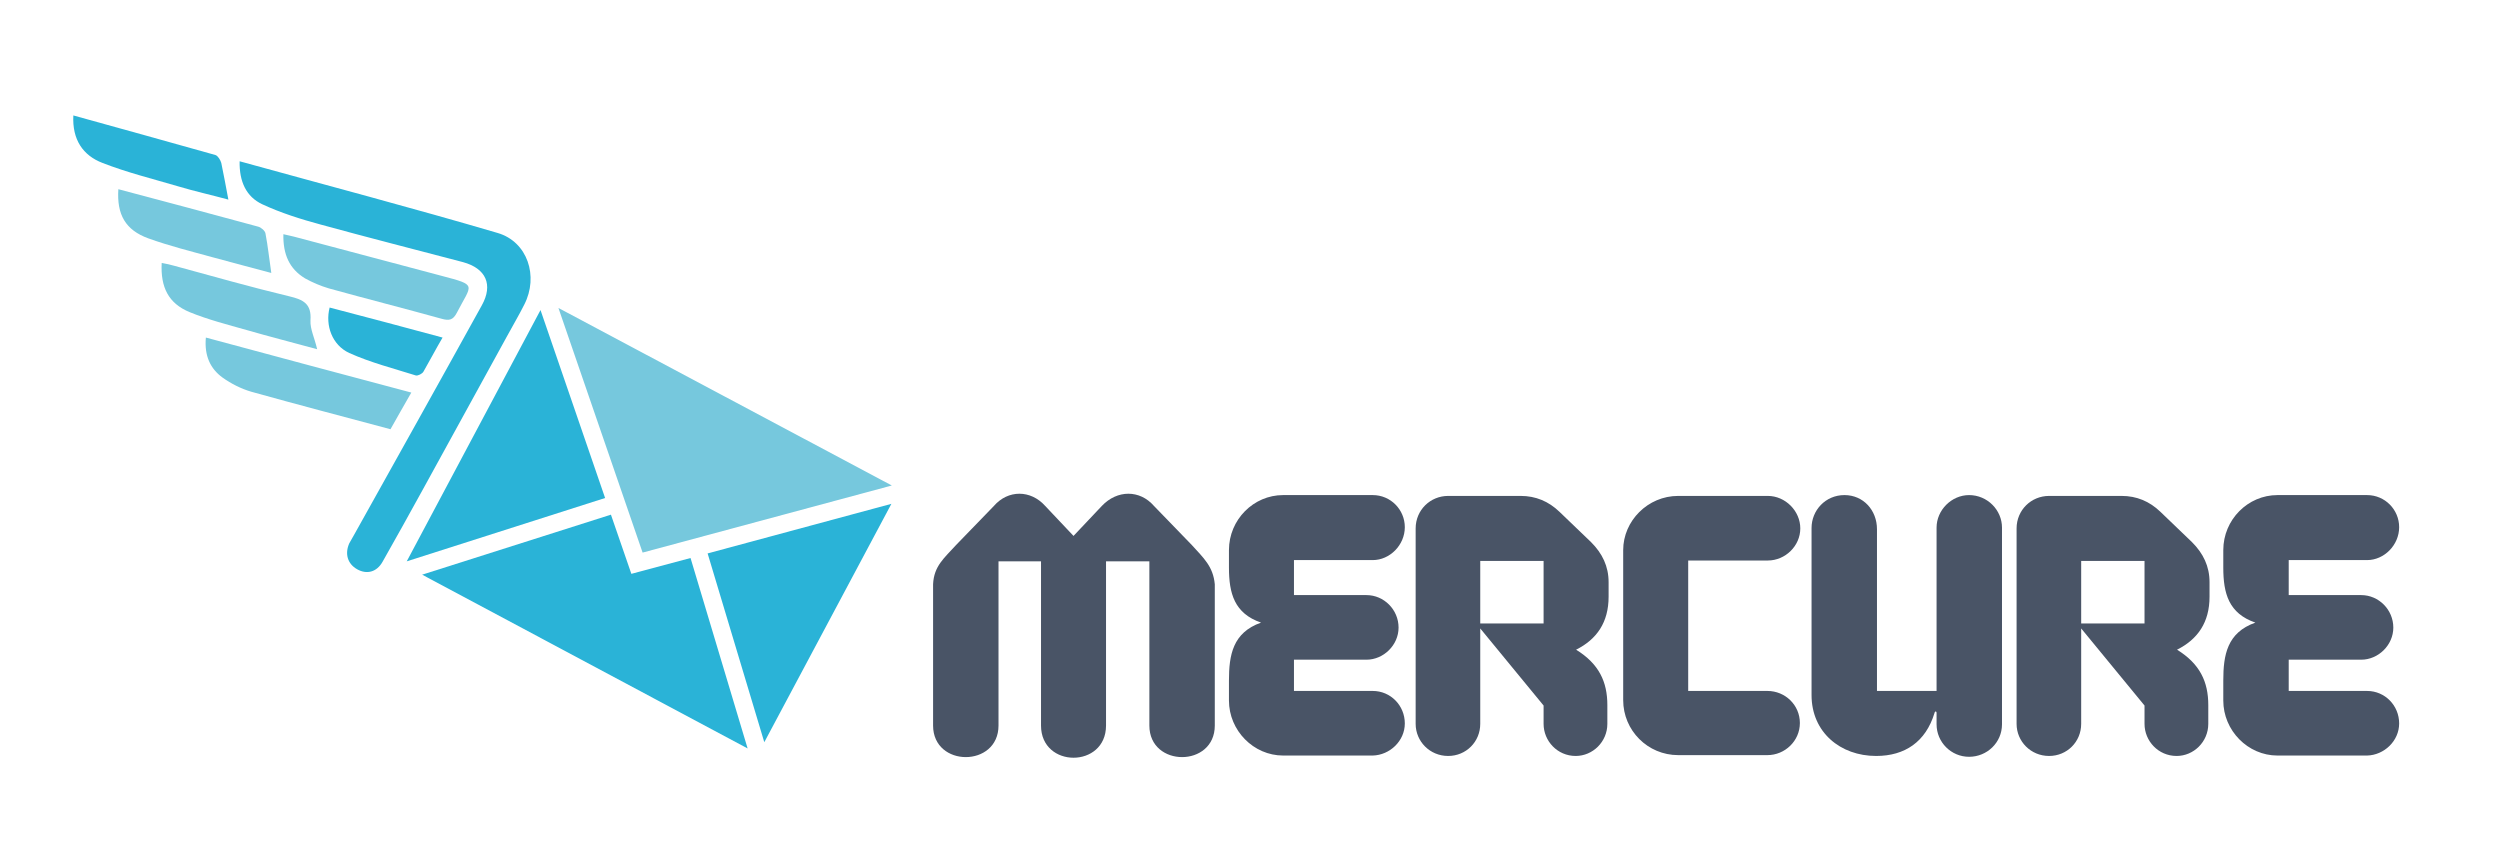<?xml version="1.0" encoding="utf-8"?>
<!-- Generator: Adobe Illustrator 22.0.1, SVG Export Plug-In . SVG Version: 6.00 Build 0)  -->
<svg version="1.1" id="Calque_1" xmlns="http://www.w3.org/2000/svg" xmlns:xlink="http://www.w3.org/1999/xlink" x="0px" y="0px"
	 width="599.9px" height="206px" viewBox="0 0 599.9 206" style="enable-background:new 0 0 599.9 206;" xml:space="preserve">
<style type="text/css">
	.st0{fill:#2AB3D7;}
	.st1{fill:#76C8DD;}
	.st2{fill:#495466;}
</style>
<g>
	<path class="st0" d="M62.9,49c4.5,2.1,9.3,3.6,14.1,4.9c11.3,3.1,22.7,6,34.1,9c5.5,1.5,7.3,5.4,4.5,10.4
		c-10.1,18.3-20.3,36.5-30.5,54.8c-0.4,0.8-0.9,1.5-1.3,2.3c-1.1,2.5-0.4,4.9,1.9,6.2c2.3,1.3,4.7,0.7,6.1-1.8
		c3.3-5.8,6.5-11.6,9.7-17.4c6.7-12.2,13.4-24.4,20.1-36.6c1.4-2.6,2.9-5.1,4.2-7.7c3.5-6.8,0.8-15.1-6.4-17.2
		C99,49.9,78.5,44.5,57.5,38.7C57.4,43.6,59.1,47.2,62.9,49z"/>
	<path class="st1" d="M53.4,90.6c2.1,1.5,4.5,2.7,6.9,3.4c11.1,3.1,22.2,6,33.4,9c1.6-2.9,3.2-5.6,5-8.8C82.2,89.8,66,85.5,49.4,81
		C49,85.4,50.5,88.5,53.4,90.6z"/>
	<path class="st1" d="M73.2,66.8c1.8,1,3.7,1.8,5.7,2.4c9,2.5,18.1,4.8,27.1,7.3c1.8,0.5,2.7,0.3,3.6-1.4c3.6-7,5.1-6.6-3.6-8.9
		c-11.8-3.1-23.6-6.3-35.4-9.4c-0.7-0.2-1.4-0.3-2.6-0.6C67.9,61,69.4,64.5,73.2,66.8z"/>
	<path class="st1" d="M74.5,76.9c0.3-4-1.7-5-5.1-5.8c-9.2-2.2-18.3-4.8-27.5-7.3c-1-0.3-2-0.5-3.1-0.7c-0.3,5.8,1.6,9.7,6.7,11.8
		c4.4,1.8,9.1,3,13.7,4.3c5.5,1.6,11.1,3,16.9,4.6C75.5,81.1,74.4,79,74.5,76.9z"/>
	<path class="st1" d="M35.6,57.2c5,1.8,10.2,3.1,15.3,4.5c4.7,1.3,9.4,2.5,14.2,3.8c-0.5-3.3-0.8-6.4-1.4-9.5
		c-0.1-0.6-1-1.4-1.7-1.6c-11.1-3-22.2-6-33.6-9C28,51.5,30.1,55.2,35.6,57.2z"/>
	<path class="st0" d="M53.1,39.1c-0.2-0.7-0.8-1.7-1.4-1.9c-11.3-3.2-22.6-6.3-34.1-9.5c-0.3,5.8,2.3,9.6,7,11.4
		c5.9,2.3,12,3.8,18.1,5.6c4,1.2,8.1,2.1,12.1,3.2C54.2,44.8,53.7,41.9,53.1,39.1z"/>
	<path class="st0" d="M79.1,73.8c-1.1,4.3,0.6,9,4.7,10.9c5.1,2.3,10.6,3.7,16,5.4c0.5,0.1,1.5-0.4,1.8-0.9c1.5-2.6,2.9-5.3,4.6-8.2
		C96.9,78.5,88,76.1,79.1,73.8z"/>
</g>
<g>
	<path class="st2" d="M250.8,121.4l6.8,7.2l6.8-7.2c3.7-3.9,9.1-3.9,12.5,0l9.1,9.4c2.8,3.1,5.1,5.1,5.5,9.4v33.9
		c0,10.1-15.7,10.1-15.7,0c0-13.1,0-26.3,0-39.4h-10.4c0,13.1,0,26.3,0,39.4c0,10.3-15.6,10.3-15.6,0c0-13.1,0-26.3,0-39.4h-10.2
		c0,13.1,0,26.3,0,39.4c0,10.1-15.7,10.1-15.7,0v-33.9c0.2-4.4,2.7-6.3,5.5-9.4l9.1-9.4C241.9,117.5,247.3,117.5,250.8,121.4z"/>
	<path class="st2" d="M310.5,134.6c0,2.8,0,5.5,0,8.2c5.8,0,11.5,0,17.4,0c4.2,0,7.7,3.5,7.7,7.8c0,4.2-3.6,7.7-7.7,7.7
		c-5.9,0-11.6,0-17.4,0c0,2.6,0,5.1,0,7.5h18.9c4.3,0,7.7,3.5,7.7,7.8c0,4.2-3.6,7.6-7.7,7.7c-8.5,0-12.9,0-21.5,0
		c-7.1,0-13-6-13-13.2v-4.8c0-6.1,0.9-11.5,7.7-13.9c-6.4-2.2-7.7-7-7.7-13.2c0-1.3,0-2.8,0-4.2c0-7.3,5.9-13.2,13-13.2
		c8.7,0,12.9,0,21.5,0c4.3,0,7.7,3.5,7.7,7.7c0,4.3-3.6,7.9-7.7,7.9H310.5z"/>
	<path class="st2" d="M378.2,155.9c5.5,3.4,7.5,7.7,7.5,13.3v4.5c0,4.3-3.5,7.7-7.6,7.7c-4.4,0-7.7-3.6-7.7-7.7v-4.4l-15.2-18.5
		c0,9.6,0,13.3,0,22.9c0,4.3-3.4,7.7-7.7,7.7c-4.4,0-7.8-3.5-7.8-7.7c0-15.6,0-31.3,0-46.9c0-4.4,3.5-7.8,7.8-7.8
		c5.8,0,11.6,0,17.4,0c3.6,0,6.7,1.3,9.3,3.8l7.6,7.3c2.7,2.7,4.2,5.8,4.2,9.6c0,1.2,0,2.3,0,3.5C386,149.3,383.2,153.4,378.2,155.9
		z M355.2,134.6v15h15.2c0-5,0-10,0-15H355.2z"/>
	<path class="st2" d="M402.7,119h21.5c4.2,0,7.8,3.6,7.8,7.8c0,4.2-3.6,7.7-7.8,7.7h-19.1v31.3h19c4.3,0,7.8,3.4,7.8,7.7
		c0,4.3-3.6,7.7-7.8,7.7h-21.4c-7.3,0-13.2-5.9-13.2-13.2v-36C389.5,125,395.4,119,402.7,119z"/>
	<path class="st2" d="M442.6,118.8c4.5,0,7.8,3.6,7.8,8.2v38.8h14.3v-39.2c0-4.2,3.6-7.8,7.8-7.8c4.4,0,7.9,3.6,7.9,7.8v47.2
		c0,4.4-3.6,7.8-7.9,7.8c-4.3,0-7.8-3.5-7.8-7.8v-2.7c0-0.5-0.4-0.5-0.5,0c-2.1,6.9-7.1,10.3-14,10.3c-8.6,0-15.5-5.7-15.5-14.6
		c0-8.3,0-31.8,0-40.1C434.7,122.5,438,118.8,442.6,118.8z"/>
	<path class="st2" d="M522.4,155.9c5.5,3.4,7.5,7.7,7.5,13.3v4.5c0,4.3-3.5,7.7-7.6,7.7c-4.4,0-7.7-3.6-7.7-7.7v-4.4l-15.2-18.5
		c0,9.6,0,13.3,0,22.9c0,4.3-3.4,7.7-7.7,7.7c-4.4,0-7.8-3.5-7.8-7.7c0-15.6,0-31.3,0-46.9c0-4.4,3.5-7.8,7.8-7.8
		c5.8,0,11.6,0,17.4,0c3.6,0,6.7,1.3,9.3,3.8l7.6,7.3c2.7,2.7,4.2,5.8,4.2,9.6c0,1.2,0,2.3,0,3.5
		C530.2,149.3,527.4,153.4,522.4,155.9z M499.4,134.6v15h15.2c0-5,0-10,0-15H499.4z"/>
	<path class="st2" d="M549.2,134.6c0,2.8,0,5.5,0,8.2c5.8,0,11.5,0,17.4,0c4.2,0,7.7,3.5,7.7,7.8c0,4.2-3.6,7.7-7.7,7.7
		c-5.9,0-11.6,0-17.4,0c0,2.6,0,5.1,0,7.5H568c4.3,0,7.7,3.5,7.7,7.8c0,4.2-3.6,7.6-7.7,7.7c-8.5,0-12.9,0-21.5,0
		c-7.1,0-13-6-13-13.2v-4.8c0-6.1,0.9-11.5,7.7-13.9c-6.4-2.2-7.7-7-7.7-13.2c0-1.3,0-2.8,0-4.2c0-7.3,5.9-13.2,13-13.2
		c8.7,0,12.9,0,21.5,0c4.3,0,7.7,3.5,7.7,7.7c0,4.3-3.6,7.9-7.7,7.9H549.2z"/>
</g>
<g>
	<polygon class="st1" points="214,116.5 134,73.9 154.2,132.6 	"/>
	<polygon class="st0" points="97.6,134.7 145.2,119.5 129.7,74.4 	"/>
	<polygon class="st0" points="165.7,133.9 151.5,137.7 146.6,123.5 101.3,137.9 179.4,179.6 	"/>
	<polygon class="st0" points="130.9,72.2 130.9,72.2 130.9,72.2 	"/>
	<polygon class="st0" points="169.8,132.8 183.4,178.1 213.9,120.9 	"/>
</g>
</svg>

